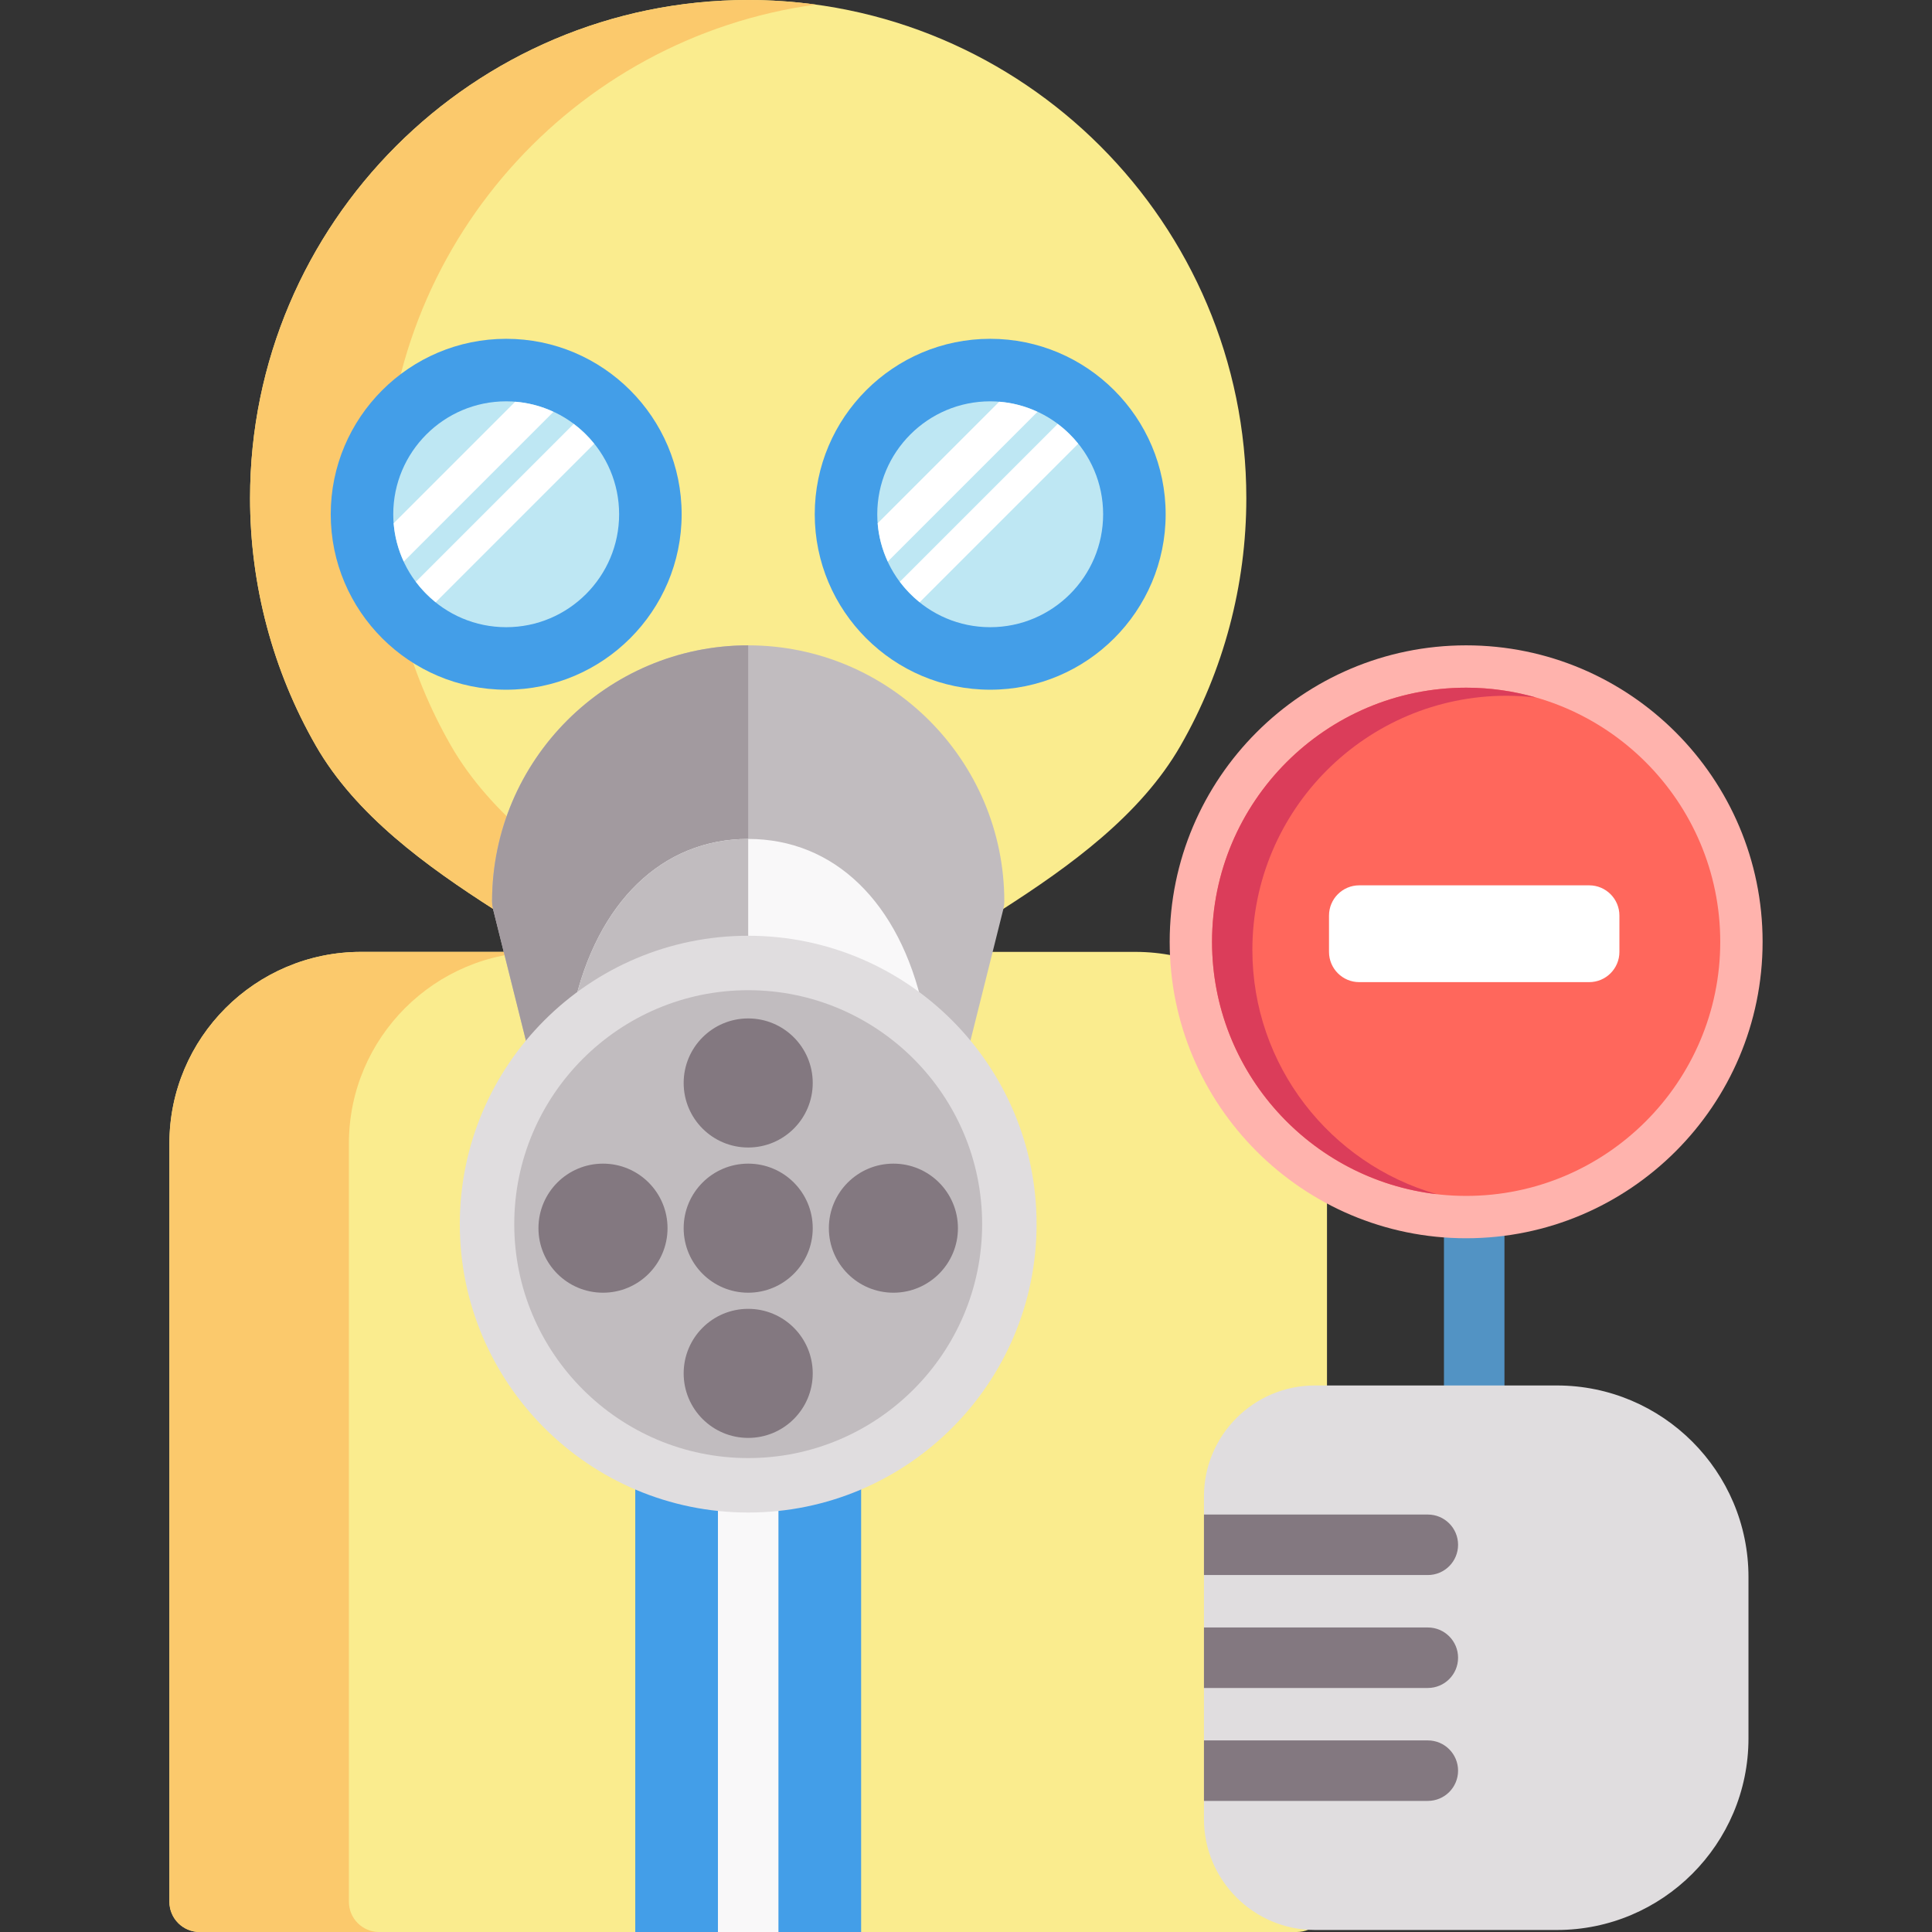 <?xml version="1.0" encoding="iso-8859-1"?>
<!-- Uploaded to: SVG Repo, www.svgrepo.com, Generator: SVG Repo Mixer Tools -->
<svg version="1.1" id="Layer_1" xmlns="http://www.w3.org/2000/svg" xmlns:xlink="http://www.w3.org/1999/xlink" 
	 viewBox="0 0 512 512" xml:space="preserve">
<rect x="0" y="0" width="512" height="512" fill="#333333" stroke="none"/>
<path style="fill:#FAEC8E;" d="M300.894,252.259H95.666c-27.995,0-50.772,22.777-50.772,50.772v200.952
	c0,4.428,3.588,8.017,8.017,8.017h290.739c4.428,0,8.017-3.588,8.017-8.017V303.031
	C351.666,275.036,328.889,252.259,300.894,252.259z"/>
<path style="fill:#FBC96C;" d="M92.459,503.983V303.031c0-27.995,22.777-50.772,50.772-50.772H95.666
	c-27.995,0-50.772,22.777-50.772,50.772v200.952c0,4.428,3.588,8.017,8.017,8.017h47.566C96.048,512,92.459,508.412,92.459,503.983z
	"/>
<rect x="168.351" y="324.409" style="fill:#439EE8;" width="59.858" height="187.591"/>
<rect x="190.263" y="324.944" style="fill:#F9F8F9;" width="16.033" height="187.056"/>
<path style="fill:#FAEC8E;" d="M198.28,0C125.489,0,66.271,59.218,66.271,132.008c0,23.052,6.034,45.747,17.446,65.628
	c10.572,18.417,29.349,31.94,47.222,43.399l12.704,51.705c1.091,3.274,4.155,5.481,7.605,5.481h94.063
	c3.451,0,6.515-2.207,7.605-5.481l12.704-51.705c17.873-11.46,36.649-24.981,47.222-43.399
	c11.413-19.881,17.446-42.576,17.446-65.628C330.288,59.218,271.07,0,198.28,0z"/>
<path style="fill:#FBC96C;" d="M179.451,292.74l-12.704-51.705c-17.873-11.46-36.649-24.981-47.222-43.399
	c-11.413-19.881-17.446-42.576-17.446-65.628c0-66.718,49.753-122.025,114.104-130.79C210.327,0.421,204.352,0,198.28,0
	C125.489,0,66.271,59.218,66.271,132.008c0,23.052,6.034,45.747,17.446,65.628c10.572,18.417,29.349,31.94,47.222,43.399
	l12.704,51.705c1.091,3.274,4.155,5.481,7.605,5.481h35.808C183.605,298.221,180.541,296.014,179.451,292.74z"/>
<path style="fill:#C1BCBF;" d="M198.28,171.023c-37.426,0-67.875,30.449-67.875,67.875c0,0.655,0.08,1.308,0.239,1.944
	l12.827,51.307c0.893,3.569,4.099,6.072,7.777,6.072h94.063c3.678,0,6.885-2.503,7.777-6.072l12.827-51.307
	c0.158-0.637,0.239-1.289,0.239-1.944C266.154,201.471,235.706,171.023,198.28,171.023z"/>
<path style="fill:#A29A9F;" d="M130.405,238.898c0,0.655,0.08,1.308,0.239,1.944l12.827,51.307c0.893,3.569,4.099,6.072,7.777,6.072
	h47.031V171.023C160.854,171.023,130.405,201.471,130.405,238.898z"/>
<path style="fill:#F9F8F9;" d="M257.494,331.642c-0.044-0.258-4.409-26.307-12.909-64.555
	c-6.228-28.026-23.538-44.758-46.306-44.758s-40.077,16.731-46.306,44.758c-8.5,38.247-12.865,64.296-12.909,64.555
	c-0.387,2.325,0.268,4.702,1.791,6.5c1.523,1.799,3.76,2.835,6.117,2.835h102.614c2.357,0,4.594-1.037,6.117-2.835
	C257.227,336.344,257.882,333.966,257.494,331.642z"/>
<path style="fill:#C1BCBF;" d="M151.974,267.088c-8.5,38.247-12.865,64.296-12.909,64.555c-0.387,2.325,0.268,4.702,1.791,6.5
	c1.523,1.799,3.76,2.835,6.117,2.835h51.307V222.33C175.512,222.33,158.203,239.061,151.974,267.088z"/>
<path style="fill:#E0DDDF;" d="M198.28,247.983c-42.141,0-76.426,34.285-76.426,76.426s34.285,76.426,76.426,76.426
	s76.426-34.285,76.426-76.426S240.421,247.983,198.28,247.983z"/>
<path style="fill:#C1BCBF;" d="M198.28,262.413c-34.184,0-61.996,27.812-61.996,61.996s27.812,61.996,61.996,61.996
	s61.996-27.812,61.996-61.996S232.464,262.413,198.28,262.413z"/>
<g>
	<circle style="fill:#837880;" cx="198.28" cy="286.998" r="17.102"/>
	<circle style="fill:#837880;" cx="198.28" cy="325.478" r="17.102"/>
	<circle style="fill:#837880;" cx="159.8" cy="325.478" r="17.102"/>
	<circle style="fill:#837880;" cx="236.76" cy="325.478" r="17.102"/>
	<circle style="fill:#837880;" cx="198.28" cy="363.958" r="17.102"/>
</g>
<path style="fill:#439EE8;" d="M262.413,89.787c-25.638,0-46.497,20.858-46.497,46.497s20.858,46.497,46.497,46.497
	s46.497-20.858,46.497-46.497S288.052,89.787,262.413,89.787z"/>
<path style="fill:#BEE7F3;" d="M262.413,106.355c-16.503,0-29.929,13.426-29.929,29.929s13.426,29.929,29.929,29.929
	s29.929-13.426,29.929-29.929C292.342,119.781,278.917,106.355,262.413,106.355z"/>
<g>
	<path style="fill:#FFFFFF;" d="M232.592,138.67c0.292,3.599,1.226,7.014,2.684,10.143l39.666-39.666
		c-3.129-1.458-6.544-2.392-10.143-2.684L232.592,138.67z"/>
	<path style="fill:#FFFFFF;" d="M280.301,112.339l-41.834,41.833c1.519,2.023,3.29,3.844,5.26,5.429l42.002-42.002
		C284.146,115.629,282.325,113.857,280.301,112.339z"/>
</g>
<path style="fill:#439EE8;" d="M134.146,89.787c-25.638,0-46.497,20.858-46.497,46.497s20.858,46.497,46.497,46.497
	s46.497-20.858,46.497-46.497S159.785,89.787,134.146,89.787z"/>
<path style="fill:#BEE7F3;" d="M134.146,106.355c-16.503,0-29.929,13.426-29.929,29.929s13.426,29.929,29.929,29.929
	s29.929-13.426,29.929-29.929C164.075,119.781,150.649,106.355,134.146,106.355z"/>
<g>
	<path style="fill:#FFFFFF;" d="M104.325,138.67c0.292,3.599,1.226,7.014,2.684,10.143l39.666-39.666
		c-3.129-1.458-6.544-2.392-10.143-2.684L104.325,138.67z"/>
	<path style="fill:#FFFFFF;" d="M152.034,112.339l-41.833,41.833c1.519,2.023,3.29,3.844,5.26,5.429l42.002-42.002
		C155.878,115.629,154.057,113.857,152.034,112.339z"/>
</g>
<path style="fill:#5293C4;" d="M390.681,383.733c-4.428,0-8.017-3.588-8.017-8.017v-51.307c0-4.428,3.588-8.017,8.017-8.017
	s8.017,3.588,8.017,8.017v51.307C398.697,380.145,395.109,383.733,390.681,383.733z"/>
<path style="fill:#FFB3AD;" d="M388.543,171.023c-43.32,0-78.564,35.244-78.564,78.564s35.244,78.564,78.564,78.564
	s78.564-35.244,78.564-78.564S431.863,171.023,388.543,171.023z"/>
<path style="fill:#FF675C;" d="M388.543,182.246c-37.132,0-67.34,30.208-67.34,67.34s30.208,67.34,67.34,67.34
	s67.34-30.208,67.34-67.34S425.675,182.246,388.543,182.246z"/>
<path style="fill:#DB3D5A;" d="M331.891,251.724c0-37.132,30.208-67.34,67.34-67.34c2.644,0,5.248,0.17,7.815,0.468
	c-5.883-1.685-12.086-2.606-18.504-2.606c-37.132,0-67.34,30.208-67.34,67.34c0,34.488,26.064,62.986,59.526,66.872
	C352.568,308.397,331.891,282.439,331.891,251.724z"/>
<path style="fill:#FFFFFF;" d="M421.144,260.276h-60.927c-4.427,0-8.017-3.589-8.017-8.017v-9.62c0-4.427,3.589-8.017,8.017-8.017
	h60.927c4.427,0,8.017,3.589,8.017,8.017v9.62C429.161,256.686,425.571,260.276,421.144,260.276z"/>
<path style="fill:#E0DDDF;" d="M412.593,367.165h-64.134c-16.208,0-29.395,13.186-29.395,29.395v85.511
	c0,16.209,13.187,29.395,29.395,29.395h64.134c27.995,0,50.772-22.777,50.772-50.772v-42.756
	C463.365,389.942,440.588,367.165,412.593,367.165z"/>
<g>
	<path style="fill:#837880;" d="M386.405,409.386c0-4.427-3.588-8.017-8.017-8.017h-59.324v16.033h59.324
		C382.817,417.403,386.405,413.814,386.405,409.386z"/>
	<path style="fill:#837880;" d="M386.405,439.315c0-4.427-3.588-8.017-8.017-8.017h-59.324v16.033h59.324
		C382.817,447.332,386.405,443.743,386.405,439.315z"/>
	<path style="fill:#837880;" d="M386.405,469.244c0-4.427-3.588-8.017-8.017-8.017h-59.324v16.033h59.324
		C382.817,477.261,386.405,473.672,386.405,469.244z"/>
</g>
</svg>
